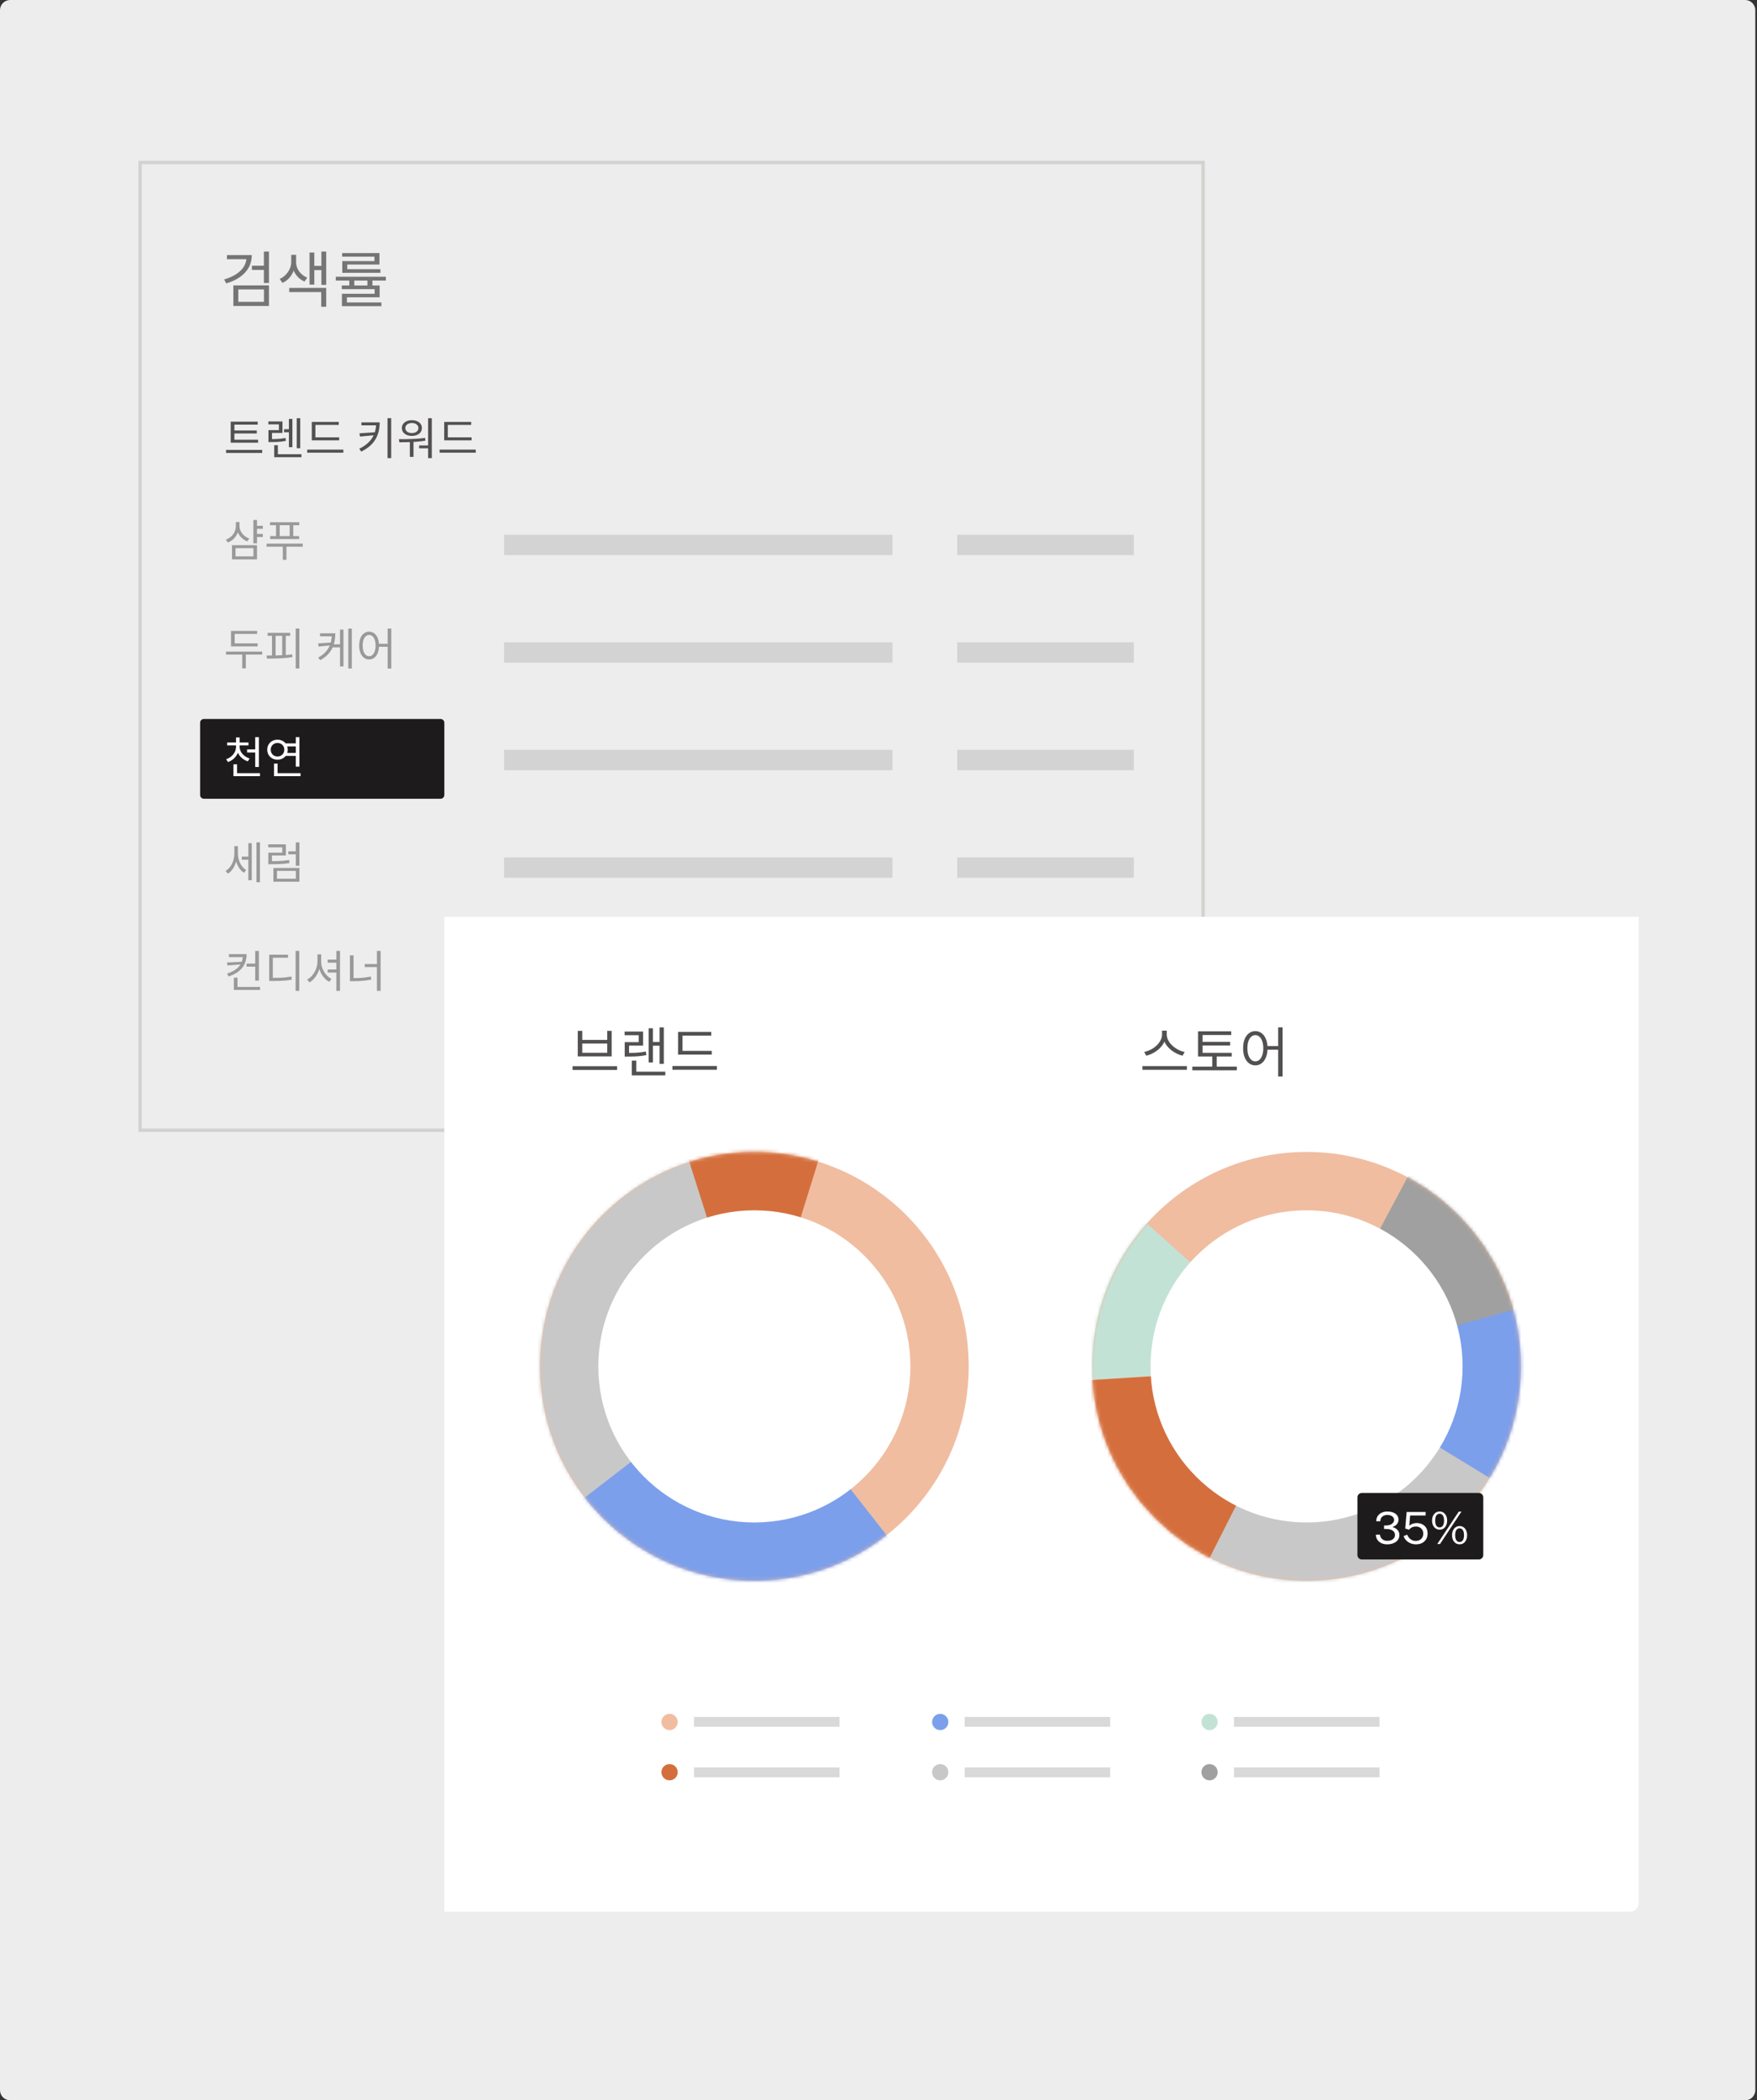 <svg xmlns="http://www.w3.org/2000/svg" width="518" height="619" viewBox="0 0 518 619" fill="none"><rect x="0" y="0" width="518" height="619" fill="#333333" stroke="none"/><g clip-path="url(#clip0_1208_13781)"><path d="M514.5 0H3C1.343 0 0 1.343 0 3V616C0 617.657 1.343 619 3 619H514.5C516.157 619 517.5 617.657 517.5 616V3C517.5 1.343 516.157 0 514.5 0Z" fill="#EEEDED"></path><path d="M354.7 47.9H41.3V333.1H354.7V47.9Z" stroke="#D3D2D0" stroke-miterlimit="10"></path><path d="M72.682 283.993H75.425V284.89H72.682V283.993ZM71.59 281.198H72.708C72.708 282.221 72.526 283.152 72.162 283.993C71.798 284.825 71.226 285.562 70.446 286.203C69.666 286.836 68.648 287.364 67.391 287.789L66.949 286.931C67.798 286.654 68.513 286.333 69.094 285.969C69.683 285.605 70.16 285.198 70.524 284.747C70.897 284.288 71.165 283.794 71.33 283.265C71.503 282.736 71.59 282.177 71.59 281.588V281.198ZM67.482 281.198H72.227V282.082H67.482V281.198ZM71.577 283.434V284.188L67.079 284.539L66.897 283.655L71.577 283.434ZM75.243 280.262H76.322V288.985H75.243V280.262ZM68.938 290.87H76.673V291.754H68.938V290.87ZM68.938 288.127H70.017V291.364H68.938V288.127ZM87.15 280.249H88.229V292.027H87.15V280.249ZM79.363 288.192H80.312C81.092 288.192 81.794 288.183 82.418 288.166C83.042 288.149 83.631 288.11 84.186 288.049C84.749 287.988 85.321 287.906 85.902 287.802L86.006 288.712C85.417 288.825 84.836 288.911 84.264 288.972C83.692 289.024 83.09 289.063 82.457 289.089C81.824 289.106 81.109 289.115 80.312 289.115H79.363V288.192ZM79.363 281.367H84.914V282.264H80.442V288.53H79.363V281.367ZM99.161 280.249H100.24V292.027H99.161V280.249ZM96.613 282.81H99.733V283.707H96.613V282.81ZM96.613 285.722H99.733V286.632H96.613V285.722ZM93.597 281.263H94.481V283.369C94.481 284.019 94.399 284.66 94.234 285.293C94.069 285.917 93.84 286.502 93.545 287.048C93.259 287.594 92.917 288.079 92.518 288.504C92.128 288.929 91.699 289.267 91.231 289.518L90.555 288.66C90.988 288.452 91.387 288.162 91.751 287.789C92.124 287.416 92.449 286.992 92.726 286.515C93.003 286.03 93.216 285.523 93.363 284.994C93.519 284.457 93.597 283.915 93.597 283.369V281.263ZM93.818 281.263H94.689V283.369C94.689 283.898 94.763 284.426 94.91 284.955C95.066 285.475 95.283 285.965 95.56 286.424C95.837 286.883 96.158 287.291 96.522 287.646C96.895 288.001 97.293 288.283 97.718 288.491L97.068 289.362C96.591 289.119 96.154 288.794 95.755 288.387C95.365 287.971 95.023 287.499 94.728 286.97C94.442 286.441 94.217 285.869 94.052 285.254C93.896 284.639 93.818 284.01 93.818 283.369V281.263ZM111.133 280.249H112.212V292.027H111.133V280.249ZM107.532 284.123H111.484V285.007H107.532V284.123ZM103.164 281.562H104.243V288.855H103.164V281.562ZM103.164 288.27H104.074C104.681 288.27 105.27 288.257 105.842 288.231C106.423 288.205 106.999 288.157 107.571 288.088C108.143 288.019 108.728 287.923 109.326 287.802L109.456 288.699C108.832 288.82 108.225 288.916 107.636 288.985C107.055 289.054 106.47 289.106 105.881 289.141C105.3 289.167 104.698 289.18 104.074 289.18H103.164V288.27Z" fill="#999999"></path><path d="M129.9 211.9H60.1C59.492 211.9 59 212.393 59 213V234.3C59 234.908 59.492 235.4 60.1 235.4H129.9C130.508 235.4 131 234.908 131 234.3V213C131 212.393 130.508 211.9 129.9 211.9Z" fill="#1D1B1B"></path><path d="M263.1 157.6H148.6V163.6H263.1V157.6Z" fill="#D3D3D3"></path><path d="M263.1 189.3H148.6V195.3H263.1V189.3Z" fill="#D3D3D3"></path><path d="M263.1 221H148.6V227H263.1V221Z" fill="#D3D3D3"></path><path d="M263.1 252.7H148.6V258.7H263.1V252.7Z" fill="#D3D3D3"></path><path d="M263.1 284.4H148.6V290.4H263.1V284.4Z" fill="#D3D3D3"></path><path d="M334.3 157.6H282.2V163.6H334.3V157.6Z" fill="#D3D3D3"></path><path d="M334.3 189.3H282.2V195.3H334.3V189.3Z" fill="#D3D3D3"></path><path d="M334.3 221H282.2V227H334.3V221Z" fill="#D3D3D3"></path><path d="M334.3 252.7H282.2V258.7H334.3V252.7Z" fill="#D3D3D3"></path><path d="M334.3 284.4H282.2V290.4H334.3V284.4Z" fill="#D3D3D3"></path><path d="M131 270.2H483.1V560.9C483.1 562.3 482 563.4 480.6 563.4H131V270.2Z" fill="white"></path><path d="M222.4 465.9C257.305 465.9 285.6 437.604 285.6 402.7C285.6 367.796 257.305 339.5 222.4 339.5C187.496 339.5 159.2 367.796 159.2 402.7C159.2 437.604 187.496 465.9 222.4 465.9Z" fill="#F0BDA1"></path><mask id="mask0_1208_13781" style="mask-type:luminance" maskUnits="userSpaceOnUse" x="159" y="339" width="127" height="127"><path d="M222.4 465.9C257.305 465.9 285.6 437.604 285.6 402.7C285.6 367.796 257.305 339.5 222.4 339.5C187.496 339.5 159.2 367.796 159.2 402.7C159.2 437.604 187.496 465.9 222.4 465.9Z" fill="white"></path></mask><g mask="url(#mask0_1208_13781)"><path d="M191.4 344.7L222.4 402.7L245.3 329.1L191.4 344.7Z" fill="#D46F3D"></path><path d="M168.7 444.1L222.4 402.7L264.8 456.8C264.8 456.8 233.4 477 211.5 473.6C189.6 470.2 168.7 444.1 168.7 444.1Z" fill="#7C9FEB"></path><path d="M222.4 402.7L202.9 341.4C202.9 341.4 160.4 342.9 155.3 374.5C150.3 406.1 168.7 444.2 168.7 444.2L222.4 402.8V402.7Z" fill="#C8C8C8"></path></g><path d="M222.4 448.7C247.805 448.7 268.4 428.105 268.4 402.7C268.4 377.295 247.805 356.7 222.4 356.7C196.995 356.7 176.4 377.295 176.4 402.7C176.4 428.105 196.995 448.7 222.4 448.7Z" fill="white"></path><path d="M385.2 465.9C420.104 465.9 448.4 437.604 448.4 402.7C448.4 367.796 420.104 339.5 385.2 339.5C350.296 339.5 322 367.796 322 402.7C322 437.604 350.296 465.9 385.2 465.9Z" fill="#F0BDA1"></path><mask id="mask1_1208_13781" style="mask-type:luminance" maskUnits="userSpaceOnUse" x="322" y="339" width="127" height="127"><path d="M385.2 465.9C420.104 465.9 448.4 437.604 448.4 402.7C448.4 367.796 420.104 339.5 385.2 339.5C350.296 339.5 322 367.796 322 402.7C322 437.604 350.296 465.9 385.2 465.9Z" fill="white"></path></mask><g mask="url(#mask1_1208_13781)"><path d="M355.6 470.2L385.2 402.7L308.3 407.6L355.6 470.2Z" fill="#D46F3D"></path><path d="M443.1 438L385.2 402.7L420.5 343.7C420.5 343.7 450.6 365.8 455.3 387.5C460 409.2 443.1 438 443.1 438Z" fill="#7C9FEB"></path><path d="M385.2 402.7L354.1 464.1C354.1 464.1 351.5 482.1 382.8 475.5C414.1 468.9 443.1 438 443.1 438L385.2 402.7Z" fill="#C8C8C8"></path><path d="M385.2 402.7L313.8 407.1C313.8 407.1 324.2 359.8 332.2 355.3L385.2 402.7Z" fill="#C3E2D6"></path><path d="M385.2 402.7L452.5 384.3C452.5 384.3 437.5 349.7 415.8 345.4L385.2 402.7Z" fill="#A0A0A0"></path></g><path d="M385.2 448.7C410.605 448.7 431.2 428.105 431.2 402.7C431.2 377.295 410.605 356.7 385.2 356.7C359.795 356.7 339.2 377.295 339.2 402.7C339.2 428.105 359.795 448.7 385.2 448.7Z" fill="white"></path><path d="M197.4 509.9C198.725 509.9 199.8 508.825 199.8 507.5C199.8 506.174 198.725 505.1 197.4 505.1C196.075 505.1 195 506.174 195 507.5C195 508.825 196.075 509.9 197.4 509.9Z" fill="#F0BDA1"></path><path d="M247.5 506H204.6V508.9H247.5V506Z" fill="#D9D9D9"></path><path d="M197.4 524.7C198.725 524.7 199.8 523.625 199.8 522.3C199.8 520.975 198.725 519.9 197.4 519.9C196.075 519.9 195 520.975 195 522.3C195 523.625 196.075 524.7 197.4 524.7Z" fill="#D46F3D"></path><path d="M247.5 520.9H204.6V523.8H247.5V520.9Z" fill="#D9D9D9"></path><path d="M277.2 509.9C278.525 509.9 279.6 508.825 279.6 507.5C279.6 506.174 278.525 505.1 277.2 505.1C275.874 505.1 274.8 506.174 274.8 507.5C274.8 508.825 275.874 509.9 277.2 509.9Z" fill="#7C9FEB"></path><path d="M327.3 506H284.4V508.9H327.3V506Z" fill="#D9D9D9"></path><path d="M277.2 524.7C278.525 524.7 279.6 523.625 279.6 522.3C279.6 520.975 278.525 519.9 277.2 519.9C275.874 519.9 274.8 520.975 274.8 522.3C274.8 523.625 275.874 524.7 277.2 524.7Z" fill="#C8C8C8"></path><path d="M327.3 520.9H284.4V523.8H327.3V520.9Z" fill="#D9D9D9"></path><path d="M356.6 509.9C357.926 509.9 359 508.825 359 507.5C359 506.174 357.926 505.1 356.6 505.1C355.275 505.1 354.2 506.174 354.2 507.5C354.2 508.825 355.275 509.9 356.6 509.9Z" fill="#C3E2D6"></path><path d="M406.7 506H363.8V508.9H406.7V506Z" fill="#D9D9D9"></path><path d="M356.6 524.7C357.926 524.7 359 523.625 359 522.3C359 520.975 357.926 519.9 356.6 519.9C355.275 519.9 354.2 520.975 354.2 522.3C354.2 523.625 355.275 524.7 356.6 524.7Z" fill="#A0A0A0"></path><path d="M406.7 520.9H363.8V523.8H406.7V520.9Z" fill="#D9D9D9"></path><path d="M436 440H401.5C400.782 440 400.2 440.582 400.2 441.3V458.3C400.2 459.018 400.782 459.6 401.5 459.6H436C436.718 459.6 437.3 459.018 437.3 458.3V441.3C437.3 440.582 436.718 440 436 440Z" fill="#1D1B1B"></path><path d="M72.668 75.176H74.234C74.234 76.532 73.928 77.762 73.316 78.866C72.704 79.958 71.834 80.894 70.706 81.674C69.59 82.454 68.252 83.072 66.692 83.528L66.08 82.358C67.448 81.962 68.624 81.446 69.608 80.81C70.592 80.174 71.348 79.436 71.876 78.596C72.404 77.744 72.668 76.814 72.668 75.806V75.176ZM66.908 75.176H73.676V76.382H66.908V75.176ZM77.798 74.132H79.292V83.402H77.798V74.132ZM74.27 78.308H78.068V79.55H74.27V78.308ZM68.798 84.104H79.292V90.17H68.798V84.104ZM77.816 85.292H70.256V88.964H77.816V85.292ZM85.861 75.104H87.049V77.264C87.049 78.08 86.899 78.89 86.599 79.694C86.311 80.498 85.885 81.224 85.321 81.872C84.757 82.52 84.073 83.024 83.269 83.384L82.459 82.214C83.167 81.89 83.773 81.458 84.277 80.918C84.793 80.378 85.183 79.79 85.447 79.154C85.723 78.518 85.861 77.888 85.861 77.264V75.104ZM86.113 75.104H87.301V77.264C87.301 77.876 87.427 78.482 87.679 79.082C87.943 79.67 88.321 80.204 88.813 80.684C89.305 81.164 89.893 81.542 90.577 81.818L89.785 82.97C89.005 82.646 88.339 82.19 87.787 81.602C87.235 81.014 86.815 80.348 86.527 79.604C86.251 78.86 86.113 78.08 86.113 77.264V75.104ZM94.753 74.132H96.175V83.96H94.753V74.132ZM92.125 78.362H95.185V79.604H92.125V78.362ZM91.261 74.42H92.665V83.87H91.261V74.42ZM85.267 84.86H96.175V90.404H94.699V86.084H85.267V84.86ZM98.999 81.548H113.759V82.682H98.999V81.548ZM100.763 84.14H111.923V87.614H102.275V89.522H100.799V86.588H110.447V85.22H100.763V84.14ZM100.799 89.144H112.445V90.224H100.799V89.144ZM100.871 74.582H111.869V77.966H102.383V79.73H100.907V76.958H110.393V75.644H100.871V74.582ZM100.907 79.334H112.157V80.414H100.907V79.334ZM102.977 81.998H104.453V84.824H102.977V81.998ZM108.323 81.998H109.799V84.824H108.323V81.998Z" fill="#757575"></path><path d="M68.015 129.593H76.088V130.464H68.015V129.593ZM66.65 132.596H77.31V133.493H66.65V132.596ZM68.015 124.263H75.971V125.147H69.107V129.853H68.015V124.263ZM68.769 126.876H75.711V127.747H68.769V126.876ZM79.142 129.411H79.896C80.451 129.411 80.962 129.402 81.43 129.385C81.898 129.368 82.353 129.337 82.795 129.294C83.237 129.242 83.696 129.168 84.173 129.073L84.29 129.931C83.805 130.026 83.332 130.1 82.873 130.152C82.414 130.204 81.941 130.239 81.456 130.256C80.979 130.273 80.459 130.282 79.896 130.282H79.142V129.411ZM79.116 124.211H83.276V127.591H80.195V129.827H79.142V126.772H82.223V125.069H79.116V124.211ZM83.744 126.499H85.902V127.396H83.744V126.499ZM87.488 123.262H88.515V132.102H87.488V123.262ZM85.174 123.47H86.201V131.79H85.174V123.47ZM80.845 133.87H88.866V134.754H80.845V133.87ZM80.845 131.218H81.924V134.429H80.845V131.218ZM91.92 128.891H99.993V129.775H91.92V128.891ZM90.568 132.518H101.228V133.415H90.568V132.518ZM91.92 124.341H99.876V125.225H92.986V129.281H91.92V124.341ZM110.901 124.471H111.941C111.941 125.32 111.854 126.152 111.681 126.967C111.508 127.773 111.217 128.544 110.81 129.281C110.403 130.018 109.848 130.707 109.146 131.348C108.444 131.989 107.564 132.57 106.507 133.09L105.922 132.245C106.849 131.794 107.629 131.292 108.262 130.737C108.903 130.182 109.415 129.584 109.796 128.943C110.186 128.302 110.468 127.617 110.641 126.889C110.814 126.161 110.901 125.394 110.901 124.588V124.471ZM106.559 124.471H111.447V125.355H106.559V124.471ZM110.732 127.383V128.228L106.143 128.657L105.961 127.708L110.732 127.383ZM114.255 123.249H115.334V135.014H114.255V123.249ZM120.832 129.814H121.911V134.65H120.832V129.814ZM126.214 123.262H127.306V135.014H126.214V123.262ZM117.738 130.347L117.595 129.437C118.34 129.437 119.146 129.433 120.013 129.424C120.888 129.407 121.781 129.372 122.691 129.32C123.601 129.268 124.481 129.181 125.33 129.06L125.395 129.866C124.52 130.013 123.631 130.122 122.73 130.191C121.829 130.26 120.953 130.304 120.104 130.321C119.255 130.338 118.466 130.347 117.738 130.347ZM123.562 131.283H126.5V132.128H123.562V131.283ZM121.43 123.834C122.011 123.834 122.522 123.934 122.964 124.133C123.406 124.324 123.753 124.592 124.004 124.939C124.255 125.277 124.381 125.68 124.381 126.148C124.381 126.616 124.255 127.023 124.004 127.37C123.753 127.717 123.406 127.985 122.964 128.176C122.522 128.367 122.011 128.462 121.43 128.462C120.858 128.462 120.347 128.367 119.896 128.176C119.454 127.985 119.107 127.717 118.856 127.37C118.605 127.023 118.479 126.616 118.479 126.148C118.479 125.68 118.605 125.277 118.856 124.939C119.107 124.592 119.454 124.324 119.896 124.133C120.347 123.934 120.858 123.834 121.43 123.834ZM121.43 124.666C121.049 124.666 120.711 124.731 120.416 124.861C120.13 124.982 119.905 125.156 119.74 125.381C119.575 125.606 119.493 125.862 119.493 126.148C119.493 126.443 119.575 126.703 119.74 126.928C119.905 127.153 120.13 127.327 120.416 127.448C120.711 127.569 121.049 127.63 121.43 127.63C121.811 127.63 122.145 127.569 122.431 127.448C122.717 127.327 122.942 127.153 123.107 126.928C123.272 126.703 123.354 126.443 123.354 126.148C123.354 125.862 123.272 125.606 123.107 125.381C122.942 125.156 122.717 124.982 122.431 124.861C122.145 124.731 121.811 124.666 121.43 124.666ZM130.958 128.891H139.031V129.775H130.958V128.891ZM129.606 132.518H140.266V133.415H129.606V132.518ZM130.958 124.341H138.914V125.225H132.024V129.281H130.958V124.341Z" fill="#525050"></path><path d="M75.451 154.952H77.479V155.849H75.451V154.952ZM75.451 157.357H77.479V158.254H75.451V157.357ZM69.536 153.847H70.433V155.017C70.433 155.771 70.299 156.469 70.03 157.11C69.761 157.751 69.384 158.31 68.899 158.787C68.414 159.264 67.837 159.632 67.17 159.892L66.598 159.034C67.196 158.809 67.716 158.497 68.158 158.098C68.6 157.699 68.938 157.236 69.172 156.707C69.415 156.17 69.536 155.606 69.536 155.017V153.847ZM69.731 153.847H70.602V154.991C70.602 155.398 70.671 155.793 70.81 156.174C70.957 156.555 71.157 156.911 71.408 157.24C71.659 157.561 71.958 157.847 72.305 158.098C72.66 158.349 73.05 158.553 73.475 158.709L72.903 159.554C72.279 159.311 71.729 158.965 71.252 158.514C70.775 158.063 70.403 157.539 70.134 156.941C69.865 156.334 69.731 155.684 69.731 154.991V153.847ZM74.697 153.249H75.776V160.126H74.697V153.249ZM68.392 160.672H75.776V164.858H68.392V160.672ZM74.71 161.543H69.445V163.974H74.71V161.543ZM79.61 153.912H88.242V154.796H79.61V153.912ZM79.649 157.981H88.19V158.865H79.649V157.981ZM81.378 154.588H82.457V158.475H81.378V154.588ZM85.395 154.588H86.461V158.475H85.395V154.588ZM78.596 160.217H89.256V161.114H78.596V160.217ZM83.38 160.62H84.446V165.001H83.38V160.62Z" fill="#999999"></path><path d="M68.106 189.617H75.958V190.501H68.106V189.617ZM66.637 192.035H77.297V192.919H66.637V192.035ZM71.408 192.529H72.474V196.975H71.408V192.529ZM68.106 185.938H75.802V186.822H69.198V190.046H68.106V185.938ZM87.176 185.249H88.255V197.014H87.176V185.249ZM78.895 186.51H85.551V187.394H78.895V186.51ZM78.713 194.102L78.596 193.192C79.324 193.192 80.113 193.188 80.962 193.179C81.82 193.162 82.691 193.131 83.575 193.088C84.459 193.036 85.317 192.958 86.149 192.854L86.214 193.66C85.373 193.79 84.511 193.89 83.627 193.959C82.752 194.02 81.894 194.059 81.053 194.076C80.212 194.093 79.432 194.102 78.713 194.102ZM80.195 187.173H81.248V193.426H80.195V187.173ZM83.198 187.173H84.251V193.426H83.198V187.173ZM97.837 186.64H98.864C98.864 187.403 98.795 188.152 98.656 188.889C98.526 189.626 98.296 190.336 97.967 191.021C97.638 191.697 97.183 192.334 96.602 192.932C96.021 193.53 95.289 194.076 94.405 194.57L93.794 193.803C94.583 193.37 95.237 192.893 95.757 192.373C96.277 191.853 96.689 191.298 96.992 190.709C97.304 190.111 97.521 189.487 97.642 188.837C97.772 188.178 97.837 187.502 97.837 186.809V186.64ZM94.353 186.64H98.24V187.524H94.353V186.64ZM97.707 189.357V190.176L93.937 190.553L93.781 189.617L97.707 189.357ZM97.941 189.89H100.645V190.774H97.941V189.89ZM102.686 185.249H103.726V197.014H102.686V185.249ZM100.242 185.561H101.256V196.416H100.242V185.561ZM108.821 186.159C109.393 186.159 109.9 186.328 110.342 186.666C110.784 186.995 111.126 187.468 111.369 188.083C111.62 188.698 111.746 189.422 111.746 190.254C111.746 191.086 111.62 191.81 111.369 192.425C111.126 193.04 110.784 193.517 110.342 193.855C109.9 194.193 109.393 194.362 108.821 194.362C108.258 194.362 107.751 194.193 107.3 193.855C106.858 193.517 106.511 193.04 106.26 192.425C106.017 191.81 105.896 191.086 105.896 190.254C105.896 189.422 106.017 188.698 106.26 188.083C106.511 187.468 106.858 186.995 107.3 186.666C107.751 186.328 108.258 186.159 108.821 186.159ZM108.821 187.121C108.448 187.121 108.119 187.251 107.833 187.511C107.547 187.762 107.322 188.126 107.157 188.603C107.001 189.071 106.923 189.621 106.923 190.254C106.923 190.887 107.001 191.441 107.157 191.918C107.322 192.386 107.547 192.75 107.833 193.01C108.119 193.27 108.448 193.4 108.821 193.4C109.202 193.4 109.536 193.27 109.822 193.01C110.108 192.75 110.329 192.386 110.485 191.918C110.65 191.441 110.732 190.887 110.732 190.254C110.732 189.621 110.65 189.071 110.485 188.603C110.329 188.126 110.108 187.762 109.822 187.511C109.536 187.251 109.202 187.121 108.821 187.121ZM114.294 185.249H115.36V197.027H114.294V185.249ZM111.395 189.734H114.775V190.605H111.395V189.734Z" fill="#999999"></path><path d="M69.588 219.472H70.472V220.057C70.472 220.759 70.338 221.413 70.069 222.02C69.8 222.618 69.419 223.138 68.925 223.58C68.44 224.022 67.868 224.36 67.209 224.594L66.676 223.749C67.257 223.558 67.764 223.277 68.197 222.904C68.639 222.531 68.981 222.102 69.224 221.617C69.467 221.123 69.588 220.603 69.588 220.057V219.472ZM69.77 219.472H70.654V220.057C70.654 220.568 70.775 221.058 71.018 221.526C71.269 221.985 71.616 222.388 72.058 222.735C72.5 223.082 73.011 223.35 73.592 223.541L73.059 224.386C72.409 224.169 71.837 223.853 71.343 223.437C70.849 223.012 70.463 222.514 70.186 221.942C69.909 221.361 69.77 220.733 69.77 220.057V219.472ZM66.975 218.822H73.254V219.693H66.975V218.822ZM69.588 217.327H70.667V219.147H69.588V217.327ZM72.851 220.863H75.815V221.773H72.851V220.863ZM75.243 217.262H76.322V226.037H75.243V217.262ZM68.821 227.87H76.647V228.754H68.821V227.87ZM68.821 225.257H69.887V228.338H68.821V225.257ZM84.043 219.095H87.579V219.979H84.043V219.095ZM84.043 221.903H87.579V222.787H84.043V221.903ZM87.202 217.262H88.281V225.946H87.202V217.262ZM80.78 227.87H88.606V228.754H80.78V227.87ZM80.78 225.049H81.846V228.247H80.78V225.049ZM81.82 218.003C82.392 218.003 82.903 218.129 83.354 218.38C83.813 218.631 84.173 218.978 84.433 219.42C84.702 219.862 84.836 220.369 84.836 220.941C84.836 221.522 84.702 222.033 84.433 222.475C84.173 222.917 83.813 223.264 83.354 223.515C82.903 223.766 82.392 223.892 81.82 223.892C81.239 223.892 80.719 223.766 80.26 223.515C79.809 223.264 79.45 222.917 79.181 222.475C78.921 222.033 78.791 221.522 78.791 220.941C78.791 220.369 78.921 219.862 79.181 219.42C79.45 218.978 79.809 218.631 80.26 218.38C80.719 218.129 81.239 218.003 81.82 218.003ZM81.82 218.965C81.439 218.965 81.096 219.052 80.793 219.225C80.49 219.39 80.251 219.624 80.078 219.927C79.905 220.222 79.818 220.564 79.818 220.954C79.818 221.335 79.905 221.678 80.078 221.981C80.251 222.284 80.49 222.523 80.793 222.696C81.096 222.861 81.439 222.943 81.82 222.943C82.193 222.943 82.531 222.861 82.834 222.696C83.137 222.523 83.376 222.284 83.549 221.981C83.722 221.678 83.809 221.335 83.809 220.954C83.809 220.564 83.722 220.222 83.549 219.927C83.376 219.624 83.137 219.39 82.834 219.225C82.531 219.052 82.193 218.965 81.82 218.965Z" fill="white"></path><path d="M71.278 252.461H73.54V253.358H71.278V252.461ZM69.094 249.354H69.939V251.603C69.939 252.21 69.874 252.808 69.744 253.397C69.623 253.986 69.441 254.541 69.198 255.061C68.964 255.581 68.678 256.049 68.34 256.465C68.002 256.881 67.621 257.219 67.196 257.479L66.52 256.673C66.919 256.43 67.278 256.127 67.599 255.763C67.92 255.399 68.188 254.992 68.405 254.541C68.63 254.082 68.799 253.605 68.912 253.111C69.033 252.608 69.094 252.106 69.094 251.603V249.354ZM69.302 249.354H70.134V251.564C70.134 252.032 70.186 252.504 70.29 252.981C70.403 253.449 70.559 253.9 70.758 254.333C70.966 254.758 71.222 255.148 71.525 255.503C71.828 255.858 72.171 256.153 72.552 256.387L71.941 257.219C71.516 256.959 71.139 256.63 70.81 256.231C70.481 255.824 70.203 255.369 69.978 254.866C69.753 254.355 69.584 253.817 69.471 253.254C69.358 252.691 69.302 252.127 69.302 251.564V249.354ZM75.607 248.249H76.647V260.014H75.607V248.249ZM73.215 248.496H74.229V259.416H73.215V248.496ZM80.598 255.815H88.281V259.858H80.598V255.815ZM87.215 256.66H81.664V258.974H87.215V256.66ZM87.202 248.262H88.281V255.165H87.202V248.262ZM85.005 250.888H87.54V251.772H85.005V250.888ZM79.103 253.8H79.987C80.654 253.8 81.274 253.791 81.846 253.774C82.418 253.757 82.977 253.726 83.523 253.683C84.078 253.631 84.65 253.557 85.239 253.462L85.33 254.346C84.723 254.45 84.138 254.528 83.575 254.58C83.02 254.623 82.453 254.654 81.872 254.671C81.3 254.688 80.672 254.697 79.987 254.697H79.103V253.8ZM79.077 248.847H84.277V252.123H80.169V254.463H79.103V251.291H83.224V249.731H79.077V248.847Z" fill="#999999"></path><path d="M168.8 314.224H181.92V315.328H168.8V314.224ZM170.336 303.808H171.664V306.48H179.024V303.808H180.336V311.344H170.336V303.808ZM171.664 307.552V310.272H179.024V307.552H171.664ZM194.447 302.784H195.711V313.552H194.447V302.784ZM192.111 307.104H194.847V308.192H192.111V307.104ZM191.247 303.056H192.495V313.136H191.247V303.056ZM186.271 315.84H196.143V316.928H186.271V315.84ZM186.271 312.576H187.599V316.224H186.271V312.576ZM184.175 310.32H185.119C185.801 310.32 186.431 310.309 187.007 310.288C187.593 310.267 188.164 310.224 188.719 310.16C189.273 310.096 189.839 310.005 190.415 309.888L190.559 310.96C189.951 311.077 189.364 311.168 188.799 311.232C188.233 311.296 187.652 311.339 187.055 311.36C186.457 311.381 185.812 311.392 185.119 311.392H184.175V310.32ZM184.143 304.016H189.583V308.16H185.455V310.88H184.175V307.136H188.303V305.088H184.143V304.016ZM199.902 309.712H209.838V310.8H199.902V309.712ZM198.238 314.176H211.358V315.28H198.238V314.176ZM199.902 304.112H209.694V305.2H201.214V310.192H199.902V304.112Z" fill="#525050"></path><path d="M342.592 303.76H343.76V304.88C343.76 305.509 343.648 306.107 343.424 306.672C343.211 307.237 342.912 307.765 342.528 308.256C342.155 308.736 341.717 309.168 341.216 309.552C340.725 309.936 340.197 310.261 339.632 310.528C339.077 310.795 338.512 310.997 337.936 311.136L337.344 310.032C337.845 309.925 338.347 309.76 338.848 309.536C339.36 309.312 339.84 309.04 340.288 308.72C340.736 308.389 341.131 308.021 341.472 307.616C341.824 307.211 342.096 306.779 342.288 306.32C342.491 305.851 342.592 305.371 342.592 304.88V303.76ZM342.848 303.76H343.984V304.88C343.984 305.371 344.085 305.851 344.288 306.32C344.491 306.779 344.763 307.211 345.104 307.616C345.456 308.021 345.856 308.389 346.304 308.72C346.752 309.04 347.227 309.317 347.728 309.552C348.24 309.776 348.752 309.936 349.264 310.032L348.656 311.136C348.08 310.997 347.515 310.795 346.96 310.528C346.405 310.261 345.877 309.936 345.376 309.552C344.885 309.168 344.448 308.736 344.064 308.256C343.68 307.765 343.381 307.237 343.168 306.672C342.955 306.107 342.848 305.509 342.848 304.88V303.76ZM336.8 314.192H349.92V315.296H336.8V314.192ZM353.199 310.288H363.135V311.36H353.199V310.288ZM351.519 314.352H364.639V315.44H351.519V314.352ZM357.391 310.832H358.719V314.848H357.391V310.832ZM353.199 303.952H362.991V305.04H354.543V310.688H353.199V303.952ZM354.127 307.056H362.671V308.128H354.127V307.056ZM370.094 303.888C370.798 303.888 371.422 304.096 371.966 304.512C372.51 304.917 372.931 305.499 373.23 306.256C373.539 307.013 373.694 307.904 373.694 308.928C373.694 309.952 373.539 310.843 373.23 311.6C372.931 312.357 372.51 312.944 371.966 313.36C371.422 313.776 370.798 313.984 370.094 313.984C369.4 313.984 368.776 313.776 368.222 313.36C367.678 312.944 367.251 312.357 366.942 311.6C366.643 310.843 366.493 309.952 366.493 308.928C366.493 307.904 366.643 307.013 366.942 306.256C367.251 305.499 367.678 304.917 368.222 304.512C368.776 304.096 369.4 303.888 370.094 303.888ZM370.094 305.072C369.635 305.072 369.23 305.232 368.878 305.552C368.526 305.861 368.248 306.309 368.046 306.896C367.854 307.472 367.758 308.149 367.758 308.928C367.758 309.707 367.854 310.389 368.046 310.976C368.248 311.552 368.526 312 368.878 312.32C369.23 312.64 369.635 312.8 370.094 312.8C370.563 312.8 370.974 312.64 371.326 312.32C371.678 312 371.95 311.552 372.142 310.976C372.344 310.389 372.446 309.707 372.446 308.928C372.446 308.149 372.344 307.472 372.142 306.896C371.95 306.309 371.678 305.861 371.326 305.552C370.974 305.232 370.563 305.072 370.094 305.072ZM376.83 302.768H378.142V317.264H376.83V302.768ZM373.262 308.288H377.422V309.36H373.262V308.288Z" fill="#525050"></path><path d="M408.946 455.143C408.3 455.139 407.73 455.02 407.236 454.786C406.746 454.551 406.361 454.224 406.079 453.804C405.797 453.379 405.646 452.877 405.624 452.296H406.827C406.918 452.881 407.156 453.329 407.542 453.641C407.927 453.953 408.41 454.109 408.991 454.109C409.45 454.109 409.851 454.038 410.194 453.895C410.536 453.748 410.8 453.546 410.987 453.29C411.173 453.035 411.266 452.736 411.266 452.393C411.266 452.016 411.162 451.698 410.954 451.438C410.746 451.178 410.462 450.981 410.103 450.846C409.743 450.708 409.342 450.636 408.9 450.632L408.055 450.612V449.592L408.861 449.572C409.273 449.564 409.641 449.486 409.966 449.338C410.291 449.187 410.547 448.99 410.733 448.747C410.924 448.5 411.019 448.229 411.019 447.934C411.019 447.674 410.939 447.434 410.779 447.213C410.618 446.988 410.386 446.808 410.083 446.673C409.784 446.539 409.42 446.472 408.991 446.472C408.653 446.472 408.33 446.539 408.023 446.673C407.715 446.803 407.461 447.005 407.262 447.278C407.063 447.551 406.957 447.904 406.944 448.337H405.748C405.748 447.731 405.895 447.215 406.19 446.79C406.484 446.361 406.876 446.034 407.366 445.809C407.86 445.584 408.404 445.471 408.998 445.471C409.648 445.471 410.222 445.566 410.72 445.757C411.218 445.943 411.608 446.216 411.89 446.576C412.172 446.936 412.312 447.375 412.312 447.895C412.312 448.359 412.165 448.779 411.871 449.156C411.576 449.529 411.125 449.822 410.519 450.034C410.93 450.147 411.29 450.311 411.598 450.528C411.905 450.745 412.144 451.011 412.312 451.328C412.482 451.639 412.566 451.999 412.566 452.406C412.566 452.835 412.475 453.221 412.293 453.563C412.115 453.901 411.864 454.19 411.539 454.428C411.214 454.662 410.831 454.842 410.389 454.967C409.947 455.089 409.466 455.147 408.946 455.143ZM417.472 455.143C416.891 455.143 416.354 455.041 415.86 454.837C415.366 454.634 414.941 454.35 414.586 453.986C414.235 453.622 413.977 453.204 413.812 452.731L414.852 452.296C415.008 452.651 415.203 452.968 415.437 453.245C415.676 453.522 415.957 453.739 416.282 453.895C416.607 454.051 416.976 454.129 417.387 454.129C418.055 454.129 418.59 453.936 418.993 453.55C419.4 453.16 419.604 452.632 419.604 451.964C419.604 451.548 419.509 451.187 419.318 450.879C419.127 450.567 418.869 450.324 418.544 450.151C418.224 449.978 417.868 449.891 417.478 449.891C417.223 449.891 416.984 449.915 416.763 449.962C416.542 450.006 416.324 450.092 416.107 450.222C415.89 450.352 415.663 450.55 415.424 450.814C415.398 450.827 415.379 450.833 415.366 450.833C415.353 450.829 415.331 450.82 415.301 450.807L414.287 450.489L414.709 445.601H420.319L420.286 446.641H415.736L415.496 449.676C415.808 449.386 416.148 449.18 416.516 449.059C416.889 448.933 417.292 448.87 417.725 448.87C418.293 448.87 418.815 448.987 419.292 449.221C419.773 449.451 420.159 449.793 420.449 450.248C420.739 450.699 420.884 451.258 420.884 451.925C420.884 452.575 420.744 453.141 420.462 453.622C420.18 454.103 419.784 454.478 419.272 454.746C418.761 455.011 418.161 455.143 417.472 455.143ZM423.727 455.052L430.077 445.497H430.864L424.546 455.052H423.727ZM424.442 450.82C424.013 450.82 423.629 450.71 423.291 450.489C422.957 450.264 422.693 449.952 422.498 449.553C422.303 449.15 422.206 448.682 422.206 448.149C422.206 447.612 422.303 447.141 422.498 446.738C422.693 446.335 422.957 446.021 423.291 445.796C423.629 445.571 424.013 445.458 424.442 445.458C424.862 445.458 425.239 445.571 425.573 445.796C425.906 446.021 426.168 446.335 426.359 446.738C426.55 447.141 426.645 447.612 426.645 448.149C426.645 448.682 426.55 449.15 426.359 449.553C426.173 449.952 425.913 450.264 425.579 450.489C425.245 450.71 424.866 450.82 424.442 450.82ZM424.429 450.151C424.845 450.151 425.165 449.98 425.391 449.637C425.62 449.295 425.735 448.799 425.735 448.149C425.735 447.49 425.62 446.99 425.391 446.647C425.161 446.301 424.84 446.127 424.429 446.127C424.013 446.127 423.69 446.301 423.46 446.647C423.235 446.994 423.122 447.495 423.122 448.149C423.122 448.795 423.235 449.291 423.46 449.637C423.69 449.98 424.013 450.151 424.429 450.151ZM430.324 455.13C429.895 455.13 429.512 455.022 429.174 454.805C428.836 454.584 428.571 454.272 428.381 453.869C428.19 453.466 428.095 452.991 428.095 452.445C428.095 451.904 428.19 451.431 428.381 451.028C428.576 450.625 428.842 450.313 429.18 450.092C429.518 449.867 429.899 449.754 430.324 449.754C430.749 449.754 431.128 449.867 431.462 450.092C431.795 450.313 432.057 450.625 432.248 451.028C432.439 451.431 432.534 451.904 432.534 452.445C432.534 452.991 432.439 453.466 432.248 453.869C432.062 454.272 431.802 454.584 431.468 454.805C431.134 455.022 430.753 455.13 430.324 455.13ZM430.311 454.454C430.731 454.454 431.054 454.283 431.28 453.94C431.505 453.598 431.618 453.104 431.618 452.458C431.618 451.795 431.503 451.293 431.273 450.95C431.048 450.604 430.727 450.43 430.311 450.43C429.899 450.43 429.579 450.604 429.349 450.95C429.124 451.297 429.011 451.8 429.011 452.458C429.011 453.1 429.124 453.594 429.349 453.94C429.574 454.283 429.895 454.454 430.311 454.454Z" fill="white"></path></g><defs><clipPath id="clip0_1208_13781"><rect width="517.5" height="619" fill="white"></rect></clipPath></defs></svg>